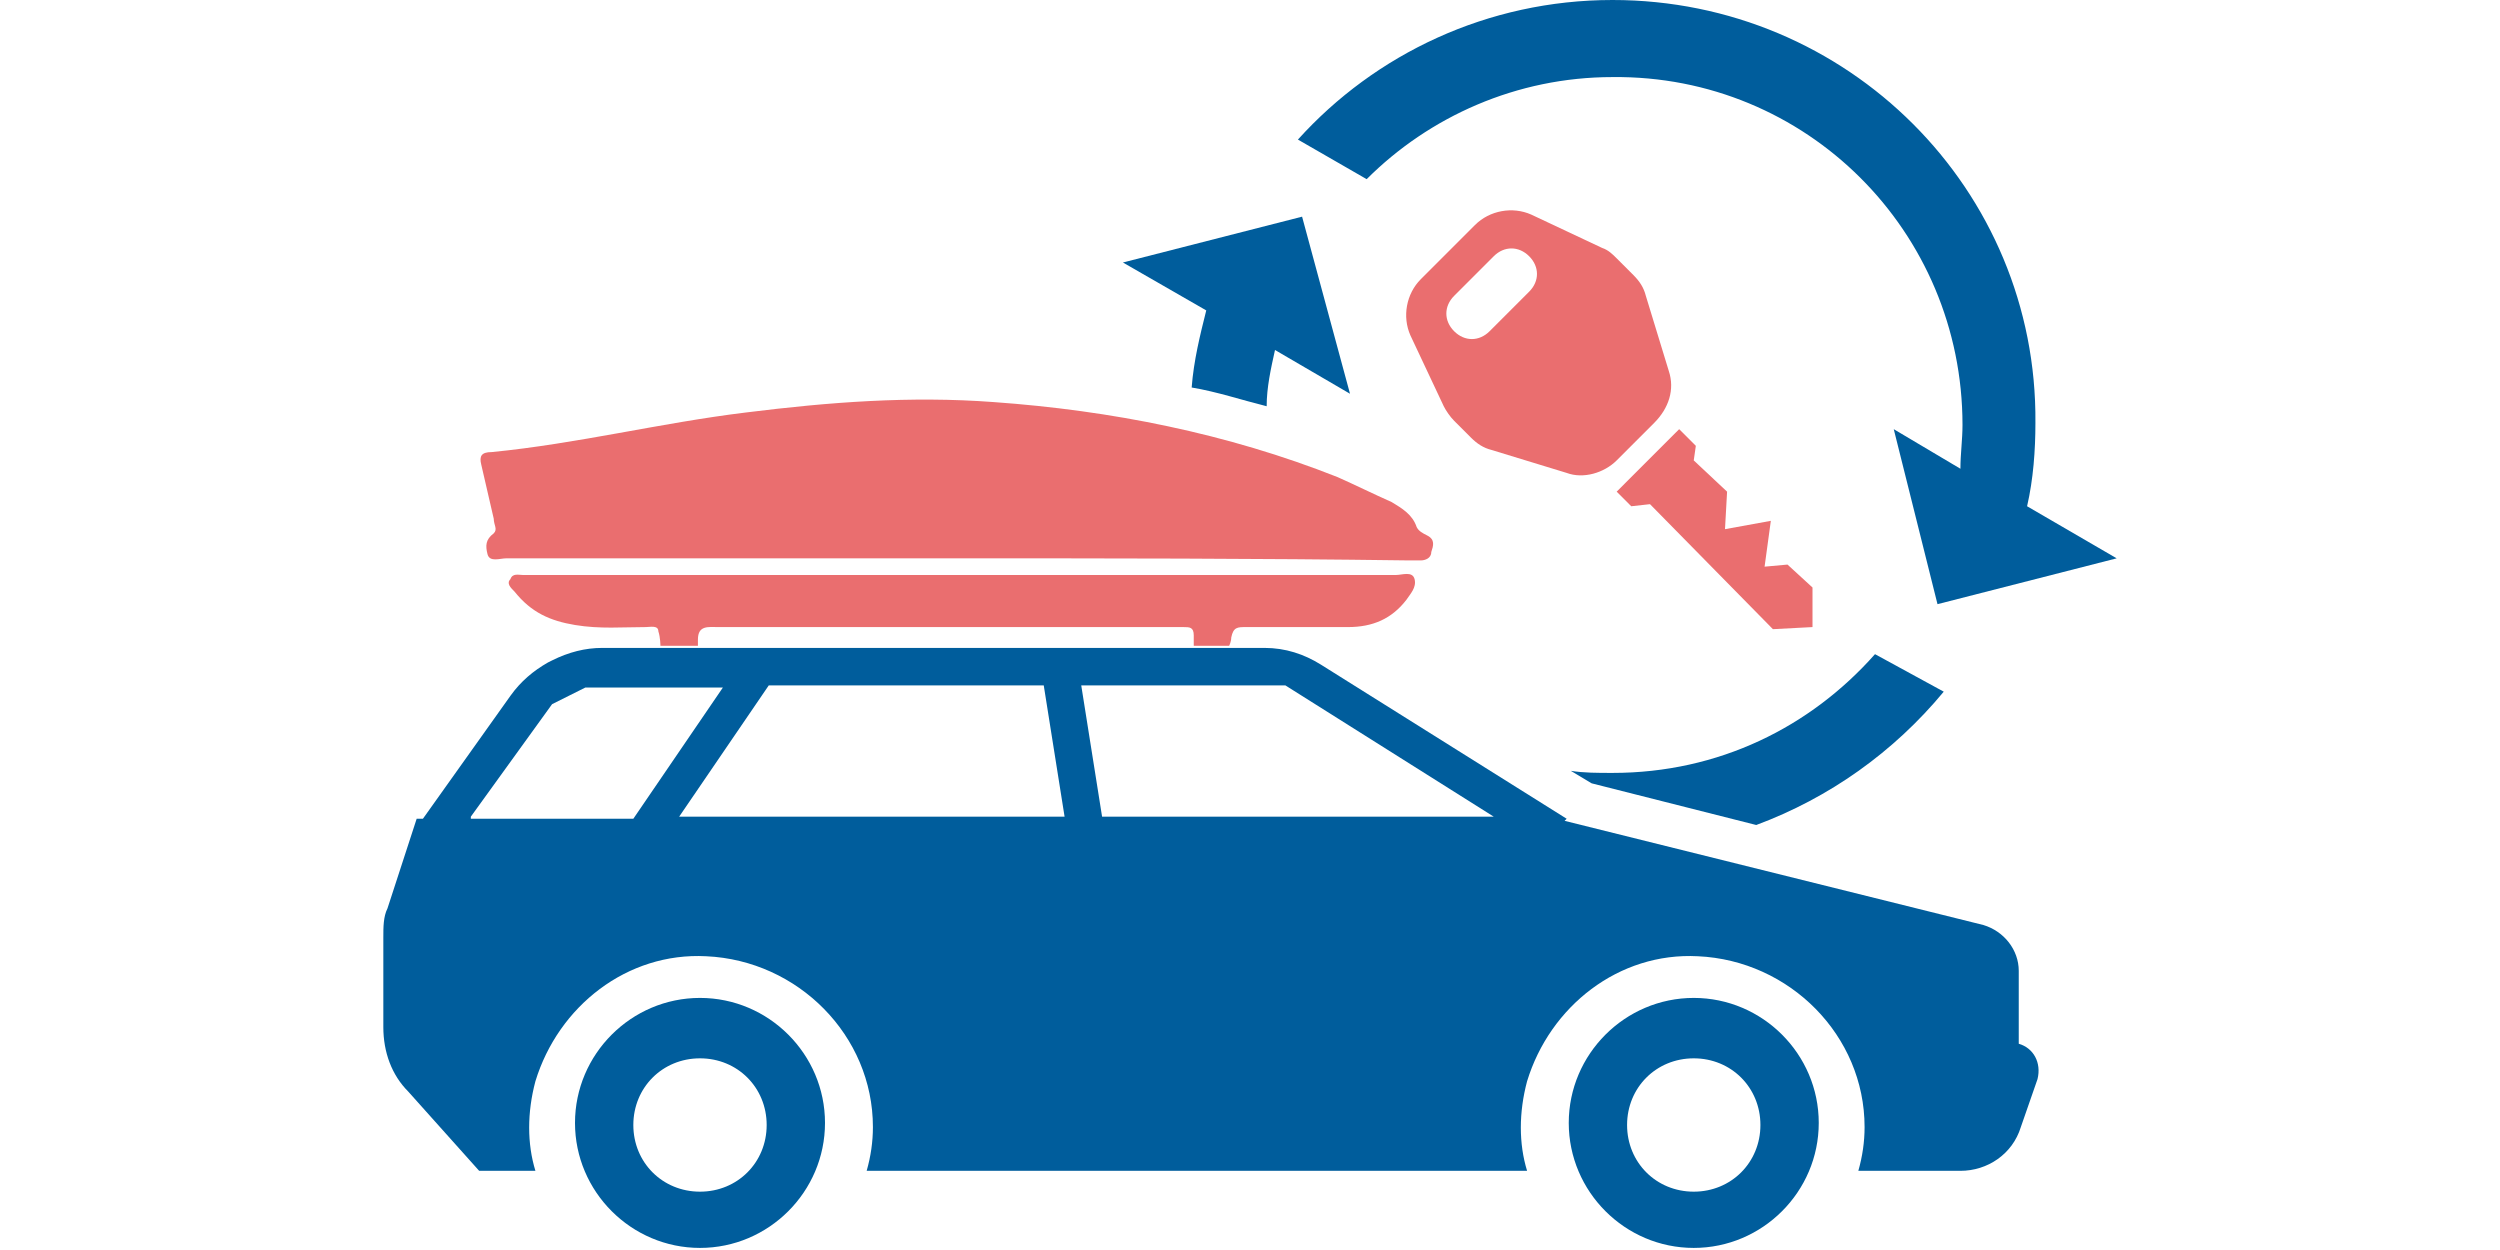 <?xml version="1.0" encoding="utf-8"?>
<!-- Generator: Adobe Illustrator 27.0.0, SVG Export Plug-In . SVG Version: 6.00 Build 0)  -->
<svg version="1.1" id="Vrstva_1" xmlns="http://www.w3.org/2000/svg" xmlns:xlink="http://www.w3.org/1999/xlink" x="0px" y="0px"
	 viewBox="0 0 120 60" style="enable-background:new 0 0 120 60;" xml:space="preserve">
<style type="text/css">
	.st0{fill:#005D9C;}
	.st1{fill:#EA6E6F;}
</style>
<g>
	<g>
		<g>
			<path class="st0" d="M96.9,50.1v-3.5c0-1-0.7-1.9-1.7-2.2l-20.1-5l0.1-0.1l-11.8-7.4c-0.8-0.5-1.7-0.8-2.7-0.8H28.9
				c-0.8,0-1.6,0.2-2.4,0.6l-0.2,0.1c-0.7,0.4-1.3,0.9-1.8,1.6l-4.2,5.9H20l-1.4,4.3c-0.2,0.4-0.2,0.9-0.2,1.4v4.3
				c0,1.2,0.4,2.3,1.2,3.1l3.4,3.8h2.7c-0.4-1.3-0.4-2.8,0-4.3c1.1-3.6,4.4-6.2,8.2-6c4.4,0.2,8,3.8,8,8.2c0,0.7-0.1,1.4-0.3,2.1
				h31.7c-0.4-1.3-0.4-2.8,0-4.3c1.1-3.6,4.4-6.2,8.2-6c4.4,0.2,8,3.8,8,8.2c0,0.7-0.1,1.4-0.3,2.1h4.9c1.3,0,2.5-0.8,2.9-2.1
				l0.8-2.3C98,51,97.6,50.3,96.9,50.1z M61.7,32.9l10,6.3H52.9l-1-6.3H61.7z M22.6,39.2l3.9-5.4l1.6-0.8h6.6l-4.3,6.3H22.6z
				 M32.6,39.2l4.3-6.3h13.2l1,6.3H32.6z"/>
			<path class="st0" d="M33.6,47.9c-3.3,0-6,2.7-6,6c0,3.3,2.7,6,6,6c3.3,0,6-2.7,6-6C39.6,50.6,36.9,47.9,33.6,47.9z M33.6,57.2
				c-1.8,0-3.2-1.4-3.2-3.2s1.4-3.2,3.2-3.2c1.8,0,3.2,1.4,3.2,3.2C36.8,55.8,35.4,57.2,33.6,57.2z"/>
			<path class="st0" d="M81.3,47.9c-3.3,0-6,2.7-6,6c0,3.3,2.7,6,6,6c3.3,0,6-2.7,6-6C87.3,50.6,84.6,47.9,81.3,47.9z M81.3,57.2
				c-1.8,0-3.2-1.4-3.2-3.2s1.4-3.2,3.2-3.2s3.2,1.4,3.2,3.2S83.1,57.2,81.3,57.2z"/>
		</g>
		<path class="st1" d="M46,26.8c-7.2,0-14.5,0-21.7,0c-0.3,0-0.8,0.2-0.9-0.2s-0.1-0.7,0.3-1c0.2-0.2,0-0.4,0-0.7
			c-0.2-0.9-0.4-1.7-0.6-2.6c-0.1-0.4,0-0.6,0.5-0.6c4.1-0.4,8.1-1.4,12.2-1.9c4-0.5,7.9-0.8,11.9-0.5c5.6,0.4,11.2,1.5,16.5,3.6
			c0.9,0.4,1.7,0.8,2.6,1.2c0.5,0.3,1,0.6,1.2,1.2c0.1,0.2,0.3,0.3,0.5,0.4c0.4,0.2,0.3,0.5,0.2,0.8c0,0.3-0.3,0.4-0.5,0.4
			c-0.2,0-0.4,0-0.6,0C60.3,26.8,53.1,26.8,46,26.8z"/>
		<path class="st1" d="M62.3,30.1c-0.8,0-1.7,0-2.5,0c-0.4,0-0.6,0-0.7,0.5c0,0.2-0.1,0.4-0.1,0.4h-1.7c0,0,0-0.1,0-0.5
			c0-0.4-0.2-0.4-0.5-0.4c-0.2,0-0.3,0-0.4,0c-7.3,0-14.6,0-21.9,0c-0.5,0-1-0.1-1,0.6c0,0.2,0,0.3,0,0.3h-1.8c0,0,0-0.4-0.1-0.7
			c0-0.3-0.4-0.2-0.6-0.2c-1.1,0-2.2,0.1-3.4-0.1c-1.2-0.2-2.1-0.6-2.9-1.6c-0.2-0.2-0.4-0.4-0.2-0.6c0.1-0.3,0.4-0.2,0.6-0.2
			c1.7,0,3.4,0,5,0c12.3,0,24.6,0,36.9,0c0.3,0,0.8-0.2,0.9,0.2s-0.2,0.7-0.4,1c-0.7,0.9-1.6,1.3-2.8,1.3
			C64,30.1,63.1,30.1,62.3,30.1L62.3,30.1z"/>
	</g>
	<g>
		<polygon class="st1" points="79.8,21.4 80.6,20.6 81.4,21.4 81.3,22.1 82.9,23.6 82.8,25.4 85,25 84.7,27.2 85.8,27.1 87,28.2 
			87,30.1 85.1,30.2 79.2,24.2 78.3,24.3 77.6,23.6 		"/>
		<path class="st1" d="M80.1,17.8L79,14.2c-0.1-0.4-0.3-0.7-0.6-1l-0.8-0.8c-0.2-0.2-0.4-0.4-0.7-0.5l-3.4-1.6
			c-0.9-0.4-2-0.2-2.7,0.5l-1.3,1.3l-1.3,1.3c-0.7,0.7-0.9,1.8-0.5,2.7l1.6,3.4c0.1,0.2,0.3,0.5,0.5,0.7l0.8,0.8
			c0.3,0.3,0.6,0.5,1,0.6l3.6,1.1c0.8,0.3,1.8,0,2.4-0.6l0.9-0.9l0.9-0.9C80.1,19.6,80.4,18.7,80.1,17.8z M71.5,15.9
			c-0.5,0.5-1.2,0.5-1.7,0c-0.5-0.5-0.5-1.2,0-1.7l1.9-1.9c0.5-0.5,1.2-0.5,1.7,0c0.5,0.5,0.5,1.2,0,1.7L71.5,15.9z"/>
	</g>
	<g>
		<path class="st0" d="M53.9,12.6l4,2.3c-0.3,1.2-0.6,2.4-0.7,3.7c1.2,0.2,2.4,0.6,3.6,0.9c0-0.9,0.2-1.8,0.4-2.7l3.6,2.1l-2.3-8.5
			L53.9,12.6z"/>
		<path class="st0" d="M94.2,20.4c0,0.7-0.1,1.4-0.1,2.1l-3.2-1.9L93,29l8.6-2.2l-4.3-2.5c0.3-1.3,0.4-2.7,0.4-4
			C97.8,9.1,88.7,0,77.4,0c-6,0-11.4,2.6-15.1,6.7l3.3,1.9c3-3,7.2-4.9,11.8-4.9C86.7,3.6,94.2,11.1,94.2,20.4z"/>
		<path class="st0" d="M77.4,37.1c-0.7,0-1.4,0-2-0.1l1,0.6l7.9,2c3.5-1.3,6.6-3.5,9-6.4L90,31.4C86.9,34.9,82.5,37.1,77.4,37.1z"/>
	</g>
</g>
</svg>
